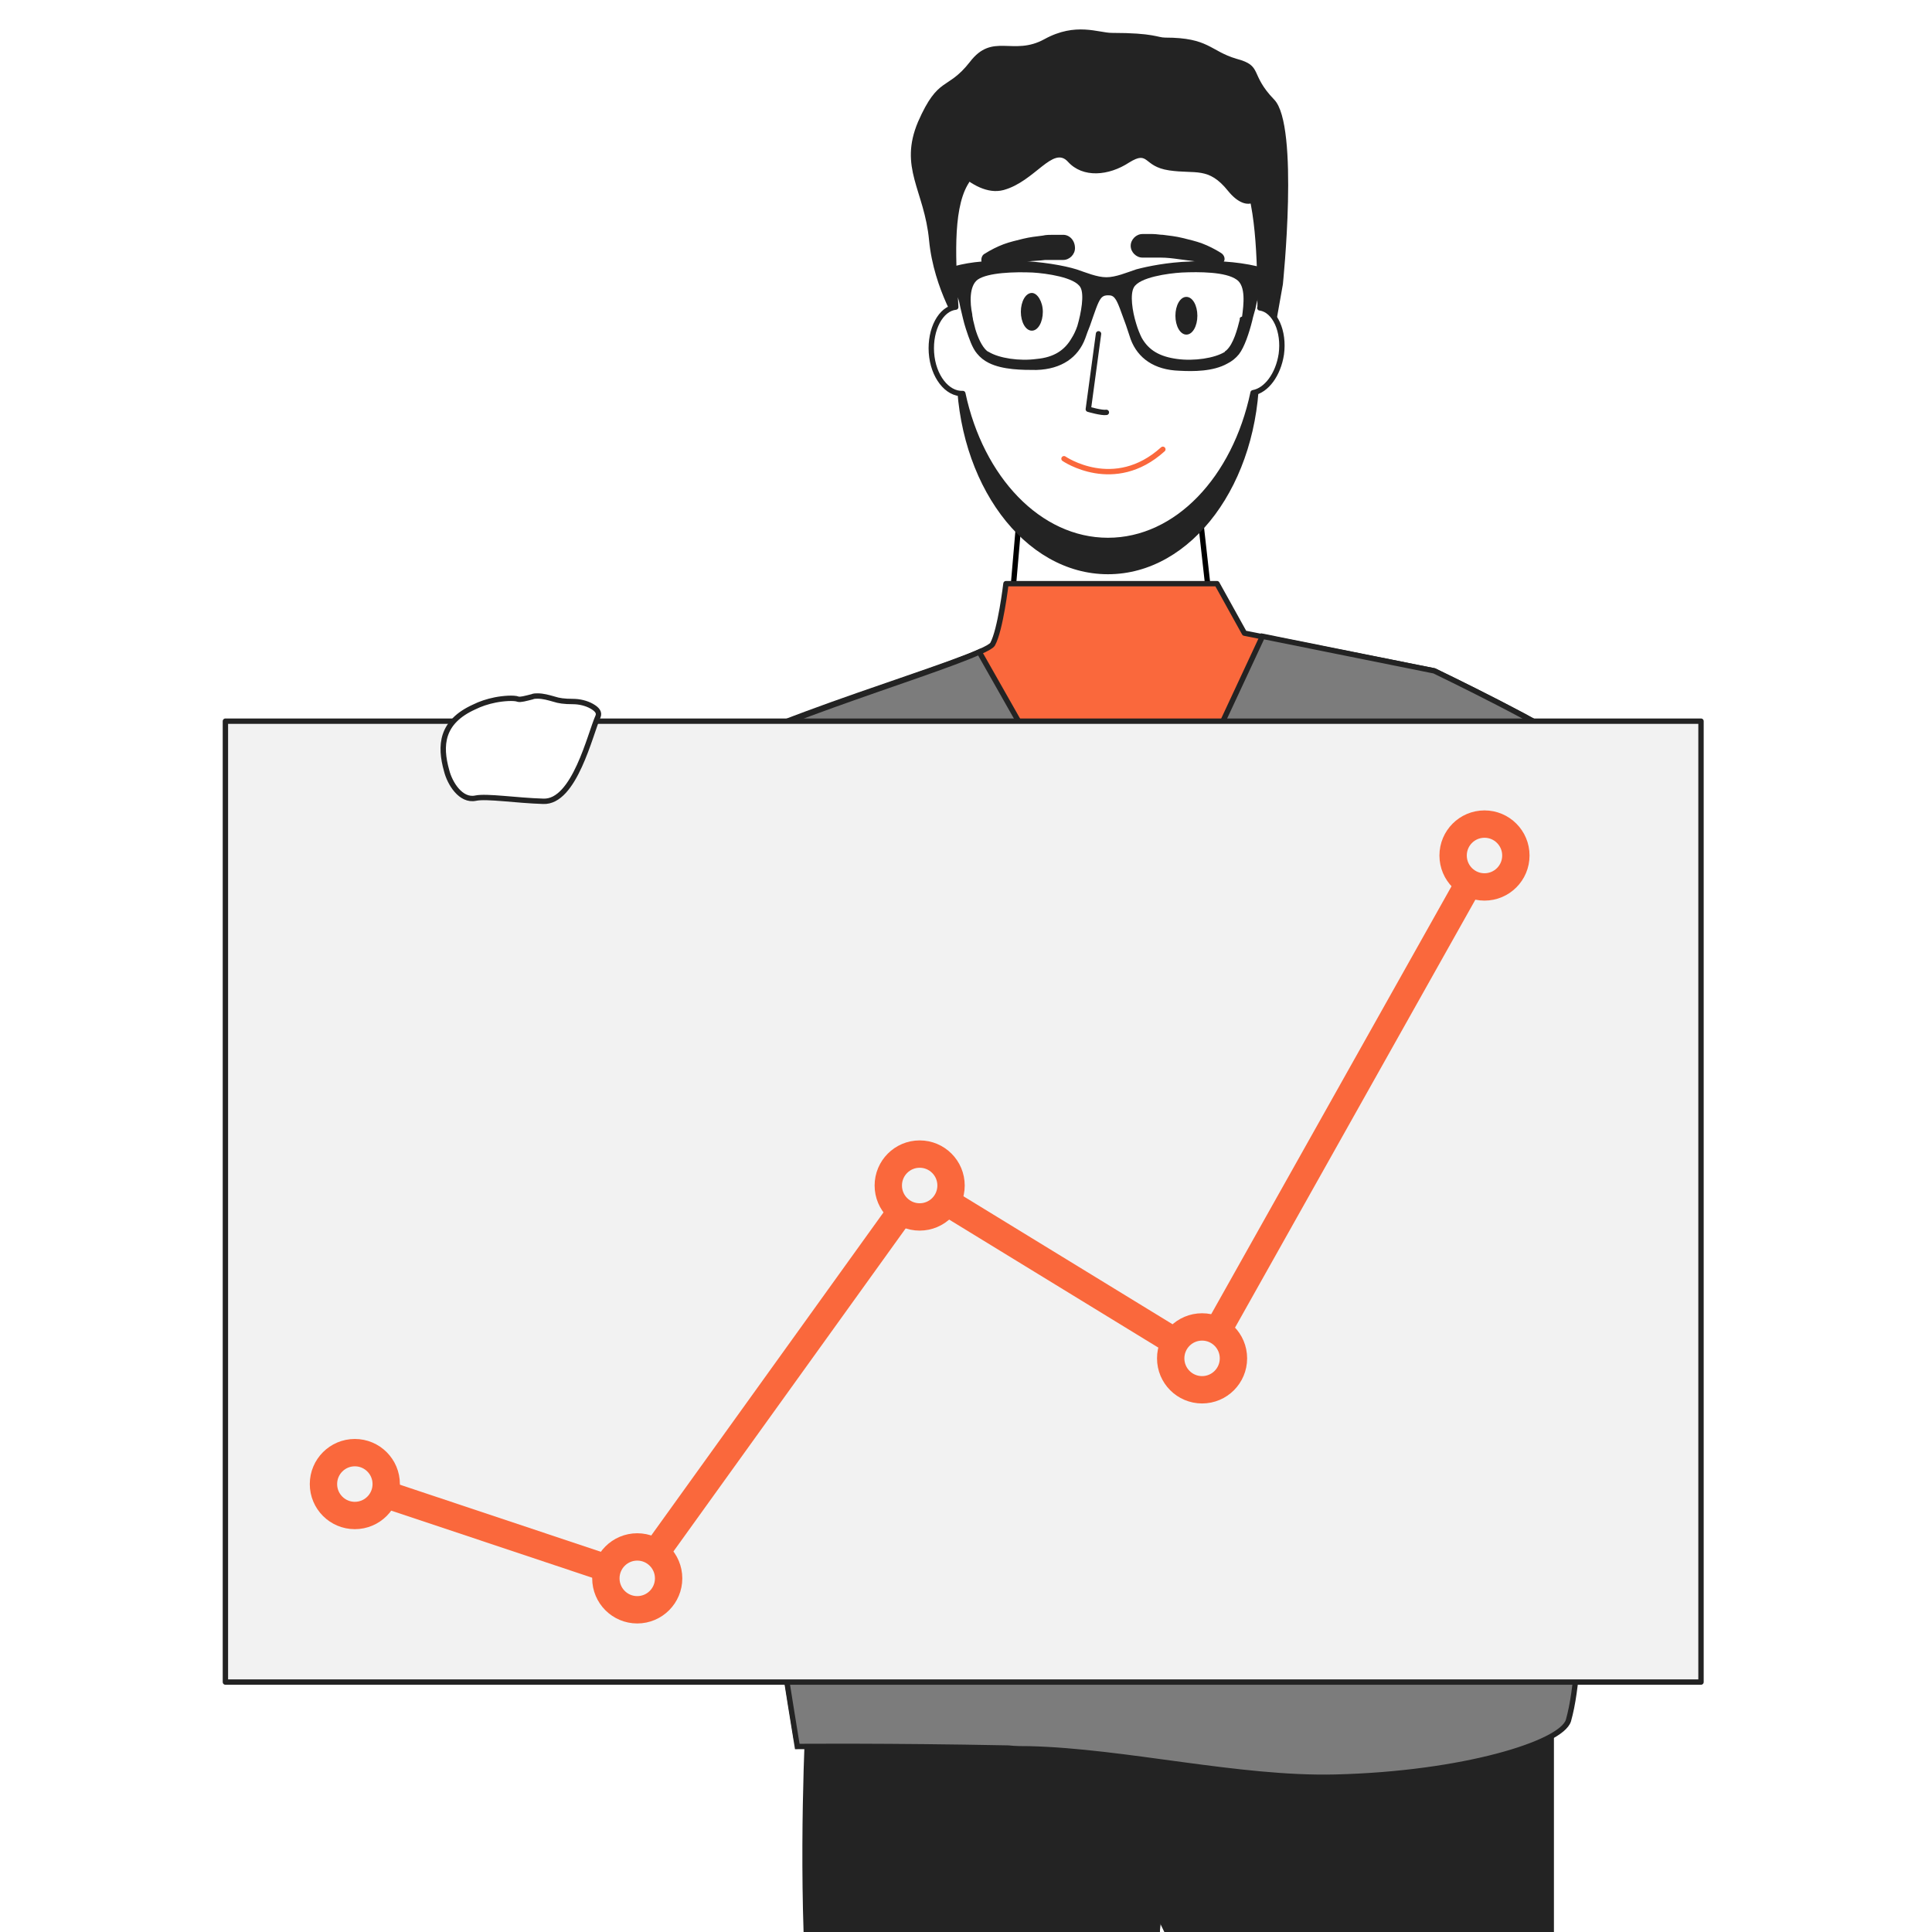 <svg width="180" height="180" viewBox="0 0 180 180" fill="none" xmlns="http://www.w3.org/2000/svg">
<rect x="0" y="0" width="180" height="180" fill="#333333" stroke="none"/>
<g clip-path="url(#clip0)">
<rect width="180" height="180" fill="white"/>
<path d="M113.383 62.211L93.723 62.577L95.111 46.473H111.629L113.383 62.211Z" fill="white" stroke="black" stroke-width="0.5" stroke-miterlimit="10" stroke-linecap="round" stroke-linejoin="round"/>
<path d="M117.331 34.468C117.331 45.009 111.045 53.5 103.225 53.5C95.404 53.5 89.119 45.009 89.119 34.468C89.119 30.076 88.095 23.414 89.923 20.193C92.481 15.655 98.693 15.435 103.225 15.435C107.756 15.435 113.091 14.411 115.723 18.876C117.55 22.097 117.331 30.076 117.331 34.468Z" fill="#232323"/>
<path d="M119.523 26.489C119.523 26.489 121.057 11.702 118.719 9.286C116.38 6.871 117.695 6.139 115.21 5.48C112.725 4.748 112.652 3.503 108.559 3.503C107.828 3.503 107.536 3.064 103.589 3.064C102.347 3.064 100.227 2.039 97.304 3.65C94.38 5.26 92.48 2.991 90.36 5.773C88.241 8.481 87.437 7.017 85.537 11.336C83.709 15.655 86.121 17.704 86.56 22.389C86.998 27.001 89.483 30.734 89.483 30.734L118.938 29.783L119.523 26.489Z" fill="#232323"/>
<path d="M117.403 28.685C117.403 28.685 117.33 28.685 117.403 28.685C117.403 24.22 117.257 18.437 115.722 15.801C113.164 11.336 107.756 12.361 103.224 12.361C98.693 12.361 92.48 12.58 89.922 17.119C88.461 19.681 88.826 24.585 89.045 28.612C87.657 28.758 86.633 30.661 86.779 32.857C86.926 35.053 88.241 36.737 89.703 36.664C91.384 44.569 96.793 50.352 103.224 50.352C109.656 50.352 115.065 44.569 116.746 36.591C117.988 36.371 119.084 34.907 119.377 33.004C119.669 30.881 118.792 28.904 117.403 28.685Z" fill="white" stroke="#232323" stroke-width="0.5" stroke-miterlimit="10" stroke-linecap="round" stroke-linejoin="round"/>
<path d="M99.057 21.877C98.692 21.877 98.399 21.877 98.107 21.877C97.815 21.877 97.449 21.877 97.157 21.95C96.572 22.023 95.914 22.097 95.33 22.243C94.745 22.389 94.087 22.536 93.502 22.755C92.918 22.975 92.333 23.268 91.748 23.634C91.456 23.78 91.383 24.146 91.456 24.439C91.602 24.805 91.968 25.025 92.333 24.951H92.406C92.918 24.805 93.429 24.659 94.014 24.585C94.599 24.512 95.111 24.439 95.695 24.366C96.28 24.293 96.865 24.293 97.376 24.219C97.668 24.219 97.961 24.219 98.253 24.219C98.546 24.219 98.838 24.219 99.057 24.219C99.642 24.219 100.154 23.707 100.154 23.121C100.154 22.389 99.642 21.877 99.057 21.877Z" fill="#232323"/>
<path d="M113.749 23.56C113.164 23.194 112.579 22.902 111.995 22.682C111.41 22.462 110.752 22.316 110.168 22.17C109.583 22.023 108.925 21.95 108.34 21.877C108.048 21.877 107.756 21.804 107.39 21.804C107.098 21.804 106.806 21.804 106.44 21.804C105.855 21.804 105.344 22.316 105.344 22.902C105.344 23.487 105.855 24 106.44 24C106.659 24 107.025 24 107.244 24C107.536 24 107.829 24 108.121 24C108.706 24 109.291 24.073 109.802 24.146C110.387 24.219 110.898 24.292 111.483 24.366C111.995 24.439 112.579 24.585 113.091 24.732H113.164C113.457 24.805 113.822 24.732 113.968 24.439C114.187 24.219 114.114 23.78 113.749 23.56Z" fill="#232323"/>
<path d="M97.158 29.051C97.158 30.002 96.719 30.808 96.135 30.808C95.55 30.808 95.111 30.002 95.111 29.051C95.111 28.099 95.55 27.294 96.135 27.294C96.646 27.294 97.158 28.099 97.158 29.051Z" fill="#232323"/>
<path d="M87.364 13.971C87.364 13.971 90.507 18.51 93.504 17.704C96.427 16.899 98.108 13.532 99.497 15.069C100.886 16.606 103.297 16.387 105.198 15.142C107.098 13.971 106.44 15.508 108.925 15.874C111.41 16.24 112.58 15.508 114.407 17.778C116.234 20.047 118.061 18.949 117.477 15.874C116.892 12.727 112.653 6.065 108.925 7.969C105.271 9.945 87.364 13.971 87.364 13.971Z" fill="#232323"/>
<path d="M115.503 29.71V29.783C115.284 30.661 114.918 32.052 114.26 32.638C114.187 32.711 114.114 32.711 114.114 32.784C113.164 33.37 111.264 33.663 109.656 33.443C108.048 33.223 107.025 32.638 106.367 31.466C106.221 31.174 106.001 30.661 105.855 30.149C105.49 28.978 105.271 27.44 105.636 26.782C106.148 25.83 108.852 25.464 110.094 25.391C111.702 25.317 114.187 25.317 115.211 26.05C116.088 26.635 115.868 28.392 115.722 29.49C115.503 29.563 115.503 29.636 115.503 29.71ZM99.862 31.466C99.204 32.638 98.181 33.297 96.573 33.443C94.965 33.663 93.065 33.37 92.115 32.784C92.042 32.784 92.042 32.711 91.969 32.711C91.457 32.272 91.091 31.393 90.872 30.661C90.799 30.369 90.726 30.076 90.653 29.783C90.653 29.636 90.58 29.49 90.58 29.27C90.361 28.246 90.287 26.635 91.091 26.05C92.042 25.391 94.527 25.317 96.208 25.391C97.45 25.464 100.154 25.83 100.666 26.782C101.031 27.44 100.739 29.124 100.374 30.369C100.228 30.808 100.008 31.247 99.862 31.466ZM117.33 24.878C117.257 24.878 117.184 24.878 117.111 24.805C116.161 24.585 115.137 24.439 114.041 24.366C112.945 24.293 111.849 24.293 110.825 24.366C108.779 24.439 106.952 24.805 105.855 25.098C104.978 25.391 103.955 25.83 103.078 25.83C102.201 25.83 101.178 25.391 100.301 25.098C99.131 24.732 97.012 24.366 94.819 24.293C93.723 24.293 92.553 24.293 91.457 24.366C90.58 24.439 89.703 24.585 88.899 24.805C88.68 24.878 88.387 24.951 88.168 25.025L88.314 27.148C88.314 27.148 88.606 27.074 88.899 27.294C88.972 27.294 88.972 27.367 89.045 27.44C89.118 27.514 89.191 27.66 89.264 27.806C89.337 27.953 89.41 28.319 89.484 28.685C89.63 29.27 89.776 30.003 89.995 30.661C90.287 31.54 90.58 32.418 91.018 32.931C91.311 33.297 91.676 33.589 92.115 33.809C93.43 34.468 95.257 34.468 96.573 34.468C98.912 34.395 100.447 33.297 101.105 31.54C101.251 31.101 101.397 30.735 101.543 30.369C101.982 29.124 102.274 28.172 102.566 27.806C102.786 27.514 103.078 27.514 103.224 27.514C103.443 27.514 103.663 27.514 103.882 27.806C104.174 28.172 104.467 29.124 104.905 30.295C105.051 30.735 105.198 31.174 105.344 31.613C106.001 33.37 107.536 34.468 109.875 34.541C111.191 34.614 113.018 34.614 114.334 33.882C114.772 33.663 115.137 33.37 115.43 33.004C115.941 32.345 116.38 31.027 116.672 29.856C116.745 29.49 116.892 29.051 116.965 28.758C117.038 28.392 117.111 28.026 117.184 27.88C117.257 27.66 117.33 27.514 117.476 27.44L117.549 27.367C117.842 27.148 118.134 27.221 118.134 27.221L118.28 25.098C117.769 25.025 117.549 24.951 117.33 24.878Z" fill="#232323"/>
<path d="M110.435 163.242C109.77 164.942 108.956 171.621 108.143 179.029C108.143 179.393 108.069 179.636 108.069 180H74.867C74.497 168.828 75.162 158.021 75.162 158.021C75.162 158.021 75.458 158.021 76.05 158.021C76.346 158.021 76.715 158.021 77.085 158.021C77.159 158.021 77.159 158.021 77.233 158.021C80.265 158.142 86.107 158.385 92.17 158.871C95.276 159.113 98.456 159.478 101.266 159.842C105.185 160.449 108.365 161.056 109.77 161.906C109.843 161.906 109.991 162.028 110.065 162.149C110.139 162.149 110.139 162.271 110.213 162.271C110.435 162.635 110.583 162.878 110.435 163.242Z" fill="#232323"/>
<path d="M144.776 159.486V180H108.478L108.113 179.254L108.04 179.13L100.882 171.546L92.702 162.967L91.315 161.599L91.169 161.475L89.343 159.486H144.776Z" fill="#232323"/>
<path d="M93.723 54.378H113.383L115.941 58.99L133.629 62.504C133.629 62.504 145.469 68.213 145.761 69.092C146.127 70.044 150.293 117.551 148.539 129.19C146.785 140.83 147.808 153.713 146.127 159.569C144.373 165.425 74.208 162.058 74.208 162.058C74.208 162.058 59.956 75.534 64.487 71.581C69.019 67.555 91.676 61.406 92.48 60.015C93.211 58.697 93.723 54.378 93.723 54.378Z" fill="#FA683C" stroke="#232323" stroke-width="0.5" stroke-miterlimit="10" stroke-linecap="round" stroke-linejoin="round"/>
<path d="M148.538 129.703C146.784 141.415 147.807 154.372 146.126 160.301C145.468 162.424 136.332 165.279 124.419 165.572C115.429 165.791 104.831 163.156 95.915 162.936C95.257 162.936 94.599 162.936 93.941 162.863C82.832 162.644 74.28 162.717 74.28 162.717C74.28 162.717 59.955 75.68 64.487 71.654C68.433 68.14 86.413 62.943 91.237 60.747L105.343 85.635L117.622 59.283L133.628 62.504C133.628 62.504 145.468 68.214 145.761 69.165C146.126 70.117 150.292 117.991 148.538 129.703Z" fill="#7C7C7C" stroke="#232323" stroke-width="0.5" stroke-miterlimit="10"/>
<path d="M98.4 41.934C98.693 43.545 100.885 44.716 103.443 44.496C105.636 44.35 107.39 43.252 107.829 41.861L98.4 41.934Z" fill="white"/>
<path d="M105.563 86.075C105.417 86.075 105.343 86.001 105.27 85.928L98.546 74.07C98.473 73.923 98.546 73.704 98.692 73.63C98.839 73.557 99.058 73.63 99.131 73.777L105.49 85.05L113.383 68.067C113.456 67.921 113.675 67.847 113.822 67.921C113.968 67.994 114.041 68.213 113.968 68.36L105.782 85.928C105.782 85.928 105.709 86.001 105.563 86.075Z" fill="#B08174"/>
<path d="M158.479 156.714H21V67.189H158.479V156.714Z" fill="#F2F2F2" stroke="#232323" stroke-width="0.5" stroke-miterlimit="10" stroke-linecap="round" stroke-linejoin="round"/>
<path d="M44.169 65.871C44.754 65.578 45.411 65.359 46.142 65.212C46.873 65.066 47.896 64.993 48.262 65.139C48.481 65.212 48.993 65.066 49.577 64.919C49.724 64.846 49.943 64.846 50.089 64.846C50.601 64.846 51.112 64.993 51.624 65.139C52.062 65.285 52.574 65.359 53.378 65.359C53.963 65.359 54.62 65.505 55.132 65.798C55.644 66.091 55.863 66.383 55.717 66.749C54.986 68.36 53.524 74.802 50.601 74.655C48.116 74.582 45.338 74.143 44.315 74.362C42.926 74.655 41.903 72.972 41.611 71.8C40.953 69.458 41.099 67.262 44.169 65.871Z" fill="white" stroke="#232323" stroke-width="0.5" stroke-miterlimit="10" stroke-linecap="round" stroke-linejoin="round"/>
<path d="M102.347 31.1L101.396 38.127C101.396 38.127 102.639 38.493 103.078 38.42" fill="white"/>
<path d="M102.347 31.1L101.396 38.127C101.396 38.127 102.639 38.493 103.078 38.42" stroke="#232323" stroke-width="0.5" stroke-miterlimit="10" stroke-linecap="round" stroke-linejoin="round"/>
<path d="M111.556 29.417C111.556 30.368 111.118 31.174 110.533 31.174C109.948 31.174 109.51 30.368 109.51 29.417C109.51 28.465 109.948 27.66 110.533 27.66C111.118 27.66 111.556 28.465 111.556 29.417Z" fill="#232323"/>
<path d="M99.131 42.739C99.131 42.739 103.808 45.96 108.34 41.861" stroke="#FA683C" stroke-width="0.5" stroke-miterlimit="10" stroke-linecap="round" stroke-linejoin="round"/>
<path d="M33.06 138.267L59.371 147.052L85.683 110.451L111.995 126.555L138.306 79.706" stroke="#FA683C" stroke-width="2.548" stroke-miterlimit="10" stroke-linecap="round" stroke-linejoin="round"/>
<path d="M33.059 141.195C34.674 141.195 35.983 139.885 35.983 138.267C35.983 136.65 34.674 135.339 33.059 135.339C31.445 135.339 30.136 136.65 30.136 138.267C30.136 139.885 31.445 141.195 33.059 141.195Z" fill="#F2F2F2" stroke="#FA683C" stroke-width="2.548" stroke-miterlimit="10" stroke-linecap="round" stroke-linejoin="round"/>
<path d="M59.371 149.98C60.985 149.98 62.294 148.669 62.294 147.052C62.294 145.435 60.985 144.124 59.371 144.124C57.756 144.124 56.447 145.435 56.447 147.052C56.447 148.669 57.756 149.98 59.371 149.98Z" fill="#F2F2F2" stroke="#FA683C" stroke-width="2.548" stroke-miterlimit="10" stroke-linecap="round" stroke-linejoin="round"/>
<path d="M85.683 113.379C87.298 113.379 88.607 112.068 88.607 110.451C88.607 108.834 87.298 107.523 85.683 107.523C84.069 107.523 82.76 108.834 82.76 110.451C82.76 112.068 84.069 113.379 85.683 113.379Z" fill="#F2F2F2" stroke="#FA683C" stroke-width="2.548" stroke-miterlimit="10" stroke-linecap="round" stroke-linejoin="round"/>
<path d="M111.995 129.483C113.609 129.483 114.918 128.173 114.918 126.555C114.918 124.938 113.609 123.627 111.995 123.627C110.38 123.627 109.071 124.938 109.071 126.555C109.071 128.173 110.38 129.483 111.995 129.483Z" fill="#F2F2F2" stroke="#FA683C" stroke-width="2.548" stroke-miterlimit="10" stroke-linecap="round" stroke-linejoin="round"/>
<path d="M138.306 82.634C139.921 82.634 141.23 81.323 141.23 79.706C141.23 78.089 139.921 76.778 138.306 76.778C136.692 76.778 135.383 78.089 135.383 79.706C135.383 81.323 136.692 82.634 138.306 82.634Z" fill="#F2F2F2" stroke="#FA683C" stroke-width="2.548" stroke-miterlimit="10" stroke-linecap="round" stroke-linejoin="round"/>
</g>
<defs>
<clipPath id="clip0">
<rect width="180" height="180" fill="white"/>
</clipPath>
</defs>
</svg>
